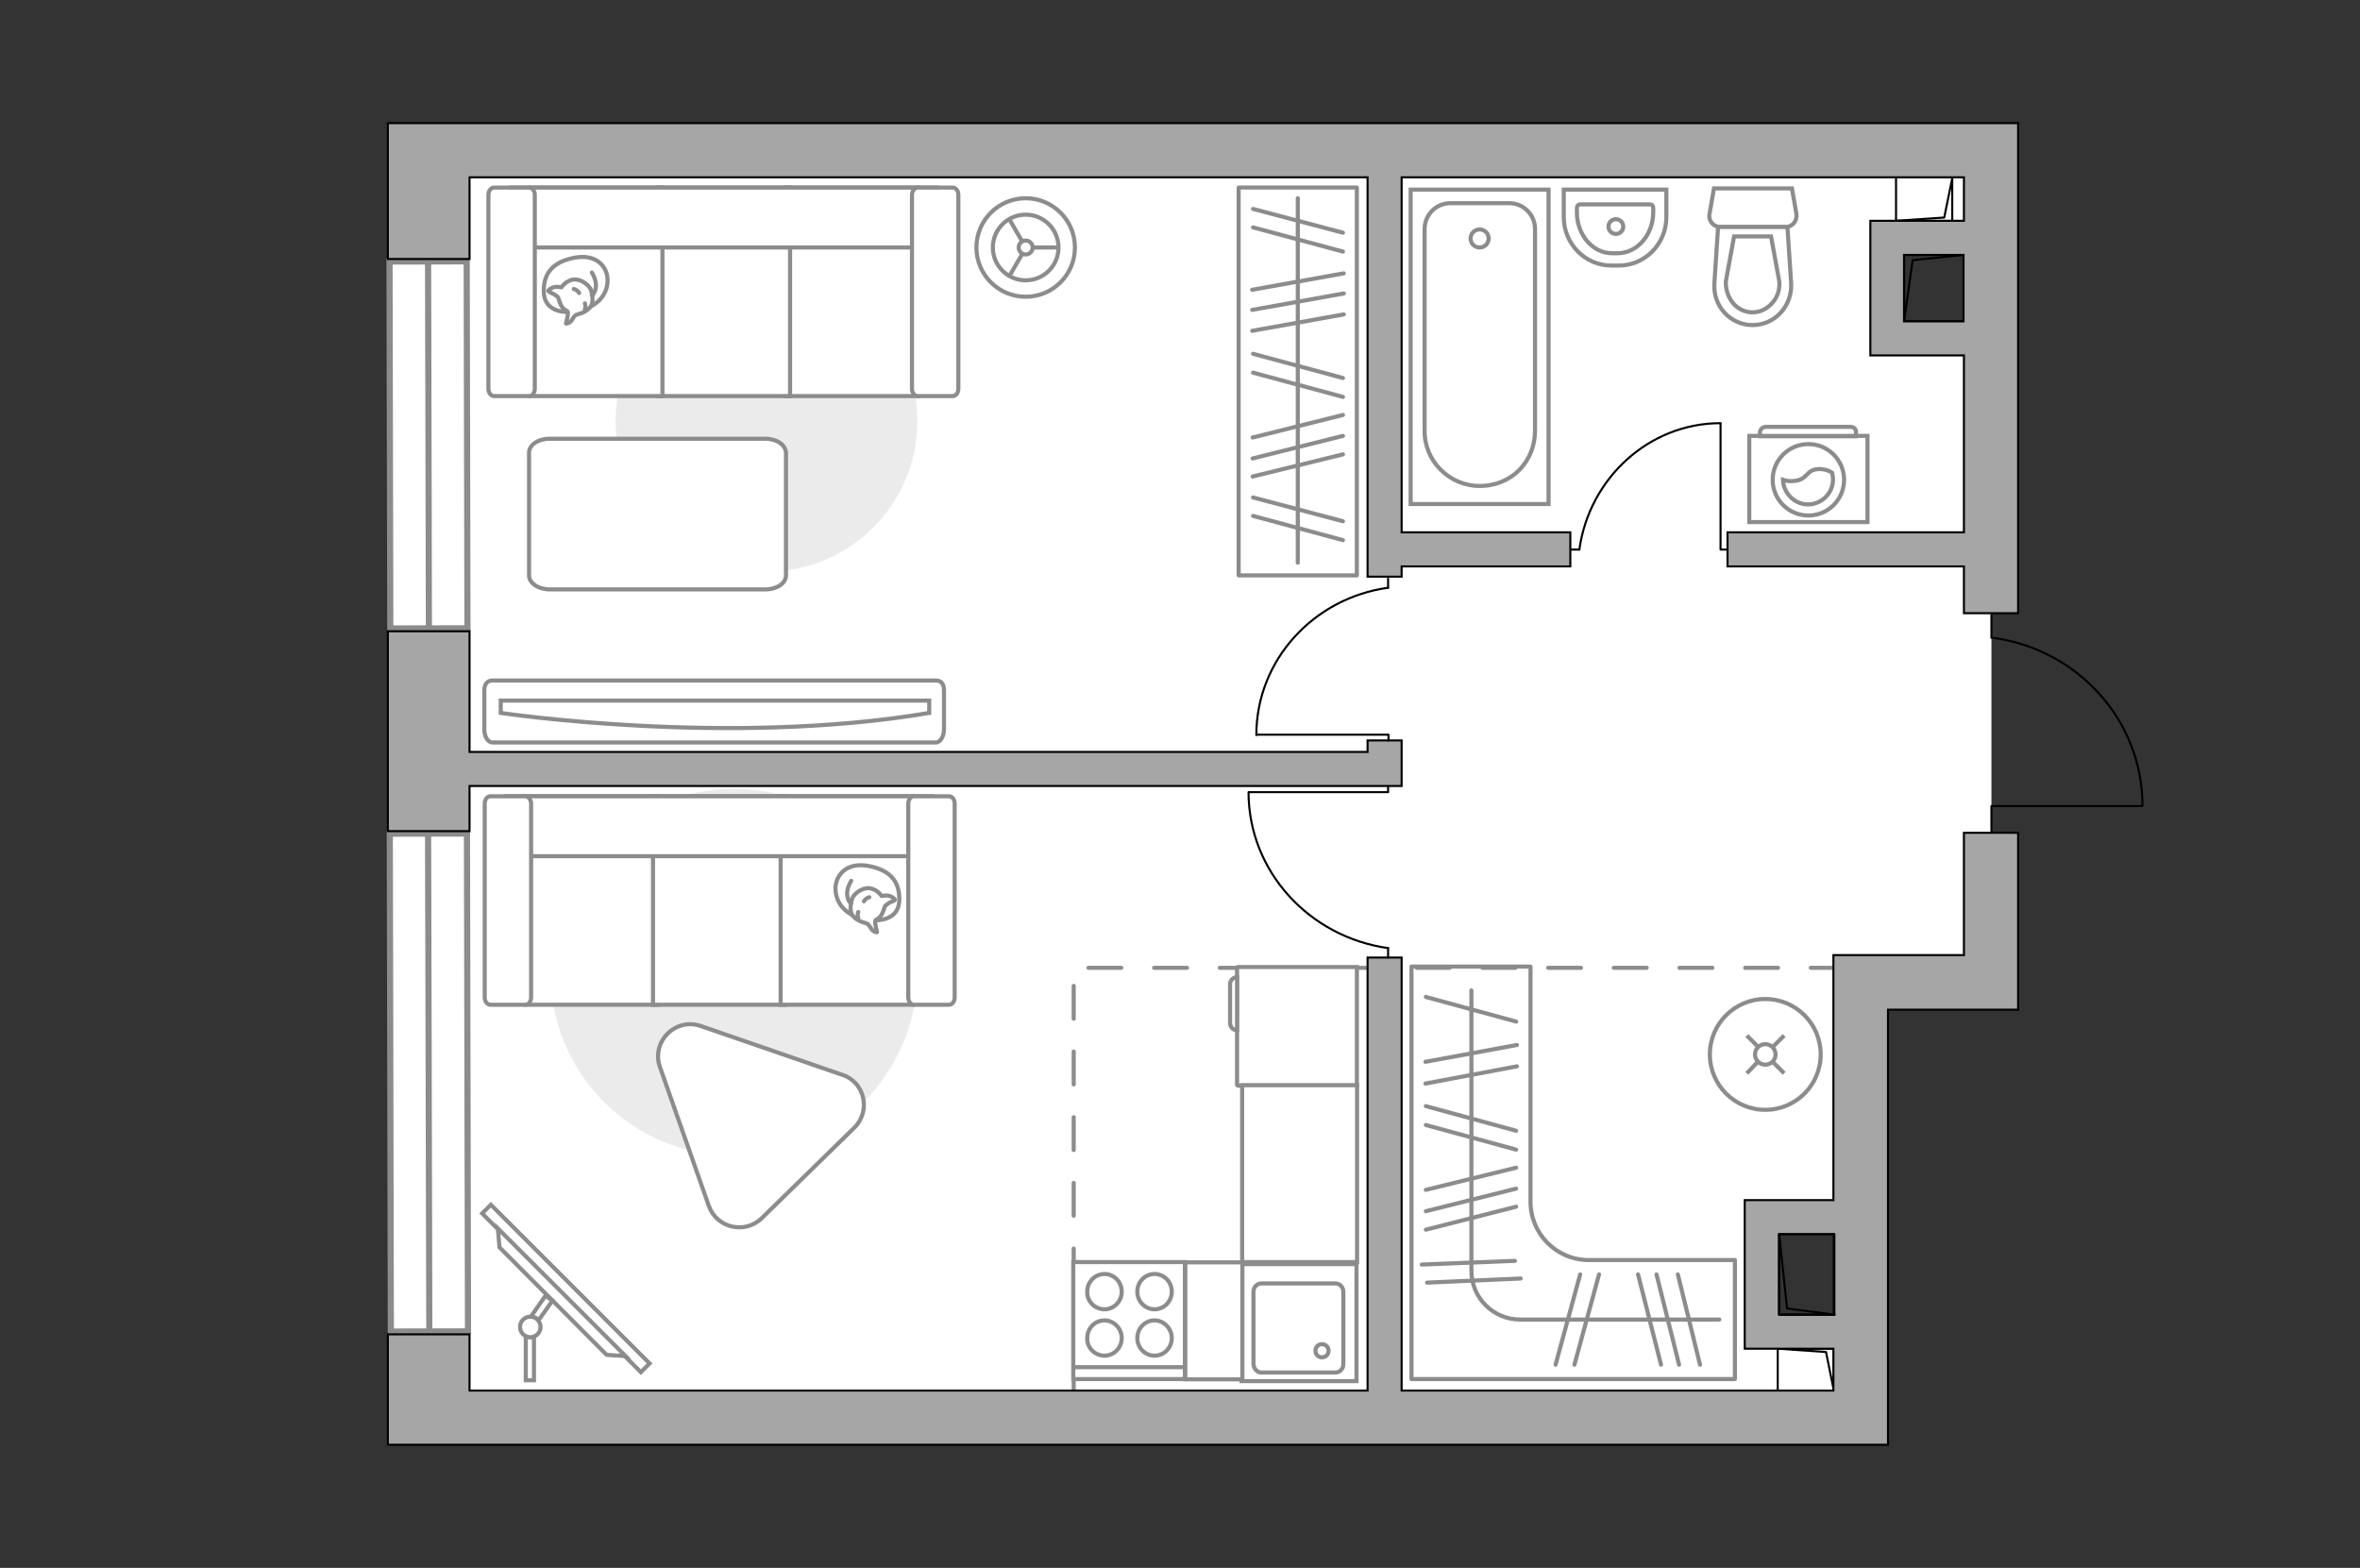 <?xml version="1.0" encoding="utf-8"?>
<!-- Generator: Adobe Illustrator 27.2.0, SVG Export Plug-In . SVG Version: 6.00 Build 0)  -->
<svg version="1.1" xmlns="http://www.w3.org/2000/svg" xmlns:xlink="http://www.w3.org/1999/xlink" x="0px" y="0px"
	 viewBox="0 0 575 382" style="enable-background:new 0 0 575 382;" xml:space="preserve">
<rect x="0" y="0" width="575" height="382" fill="#333333" stroke="none"/>
<style type="text/css">
	.st0{fill:#FFFFFF;}
	.st1{fill:#FFFFFF;stroke:#8C8C8C;stroke-width:1.5;stroke-linecap:round;stroke-miterlimit:10;}
	.st2{fill:none;stroke:#8C8C8C;stroke-linecap:round;stroke-linejoin:round;stroke-miterlimit:10;stroke-dasharray:8;}
	.st3{fill:none;stroke:#000000;stroke-width:0.5;stroke-linecap:round;stroke-linejoin:round;stroke-miterlimit:10;}
	.st4{fill:#A6A6A6;stroke:#000000;stroke-width:0.5;stroke-miterlimit:10;}
	.st5{fill:#FFFFFF;stroke:#8C8C8C;stroke-miterlimit:10;}
	.st6{fill:none;stroke:#8C8C8C;stroke-linecap:round;stroke-linejoin:round;stroke-miterlimit:10;}
	.st7{fill:#EBEBEB;}
	.st8{fill:#FFFFFF;stroke:#8C8C8C;stroke-linecap:round;stroke-linejoin:round;stroke-miterlimit:10;}
	.st9{fill-rule:evenodd;clip-rule:evenodd;fill:#FFFFFF;fill-opacity:0.1;stroke:#8C8C8C;stroke-miterlimit:10;}
</style>
<g id="bg_1_">
	<polygon class="st0" points="485.2,149.4 485.2,202.6 485.2,239.4 452.5,239.4 452.5,295.3 428.8,295.3 428.8,324.4 452.5,324.4 
		452.5,346.5 104.3,346.5 104.3,37.3 485.1,37.3 485.1,58 459.8,58 459.8,82.5 485.1,82.5 	"/>
</g>
<g id="windows_1_">
	<g>
		
			<rect x="95" y="63.7" transform="matrix(1 -2.093487e-03 2.093487e-03 1 -0.227 0.219)" class="st1" width="18.8" height="89.4"/>
		<line class="st1" x1="104.3" y1="63.7" x2="104.5" y2="153.1"/>
	</g>
	<g>
		
			<rect x="95.1" y="203.1" transform="matrix(1 -2.093538e-03 2.093538e-03 1 -0.552 0.219)" class="st1" width="18.8" height="121.3"/>
		<line class="st1" x1="104.3" y1="203.1" x2="104.6" y2="324.5"/>
	</g>
</g>
<g id="plan">
	<polyline class="st2" points="449.2,235.8 261.6,235.8 261.6,340.5 	"/>
	<g>
		<polyline class="st3" points="521.9,196.4 485.2,196.4 485.2,202.6 		"/>
		<line class="st3" x1="485.2" y1="149.8" x2="485.2" y2="155.4"/>
		<path class="st3" d="M485.7,155.4c20.6,2.9,36.3,20.1,36.3,40.9"/>
	</g>
	<g>
		
			<rect x="434.9" y="326.8" transform="matrix(1.121839e-10 1 -1 1.121839e-10 773.633 -106.292)" class="st3" width="10.2" height="13.7"/>
		<polyline class="st3" points="433.1,328.6 444.9,329.4 446.8,338.8 		"/>
	</g>
	<g>
		
			<rect x="463.5" y="41.7" transform="matrix(-6.757988e-11 -1 1 -6.757988e-11 420.254 517.319)" class="st3" width="10.6" height="13.7"/>
		<polyline class="st3" points="461.9,53.8 473.7,53 475.7,43.2 		"/>
	</g>
	<g>
		
			<rect x="463.1" y="63" transform="matrix(8.068994e-11 1 -1 8.068994e-11 541.423 -400.984)" class="st3" width="16.2" height="14.5"/>
		<polyline class="st3" points="478.5,62.1 466,63.4 463.9,78.3 		"/>
	</g>
	<g>
		<polygon class="st4" points="114.4,191.5 333.2,191.5 341.5,191.5 341.5,183.2 341.5,180.4 333.2,180.4 333.2,183.2 114.4,183.2 
			114.4,153.8 94.5,153.8 94.5,202.5 114.4,202.5 		"/>
		<path class="st4" d="M478.5,232.7H460h-1.2h-12.1v59.7h-21.6v3.4v4.9v19.6v7v1.3h21.6v10.2H341.5V233.3h-8.3v105.5H114.4v-13.7
			H94.5V352h7.6h12.3h332.4H460v-13.2V246h31.7v-4v-9.3v-29.8h-13.2V232.7z M433.5,320.3v-19.6h13.3v19.6H433.5z"/>
		<path class="st4" d="M485.1,30h-6.6H114.4h-5.3H94.5v33.1h19.9V43.2h218.8v97.3h8.3V138h41.1v-8.3h-41.1V43.2h137v10.6h-22.8v1.3
			v7v16.2v8.3h8.3h14.5v43.1h-57.6v8.3h57.6v11.4h13.2V30H485.1z M463.9,78.3V62.1h14.5v16.2H463.9z"/>
	</g>
	<g>
		
			<rect x="430.4" y="303.7" transform="matrix(7.787388e-12 -1 1 7.787388e-12 129.735 750.718)" class="st3" width="19.6" height="13.5"/>
		<polyline class="st3" points="447,320.3 435.4,318.8 433.5,300.7 		"/>
	</g>
	<g>
		<path id="wc_00000072268182142664659330000000760967056652891318_" class="st5" d="M433.6,68.5"/>
		<g id="Group_26_00000116212940641996049470000010798615443574845346_">
			<path id="Vector_130_00000066501558851548709310000004594760909858124434_" class="st5" d="M435.1,55.3l-16,0
				c-1.6,0-2.9-1.5-2.6-3.1l1.1-6.3l19,0l1.1,6.3C437.9,53.8,436.7,55.3,435.1,55.3z"/>
			<path id="Vector_131_00000126291168540068341720000012530533306755155358_" class="st5" d="M427,79.2c-5.4,0-9.7-4.6-9.3-10.2
				l0.9-13.7l16.9,0l0.9,13.7C436.7,74.5,432.5,79.2,427,79.2z"/>
			<path id="Vector_132_00000183957907621029960590000007842066363168365483_" class="st5" d="M422.5,57.6l-2,10.9
				c-0.1,1.9,0.5,3.8,1.7,5.3c1.2,1.5,3,2.3,4.8,2.3s3.5-0.8,4.8-2.3c1.3-1.4,1.9-3.3,1.7-5.3l-2-10.9H422.5z"/>
		</g>
	</g>
	<g>
		<path id="Vector_134_00000131338409106925766010000015775225327762663582_" class="st5" d="M394.4,64.7h-1.8
			c-6.4,0-11.6-5.3-11.6-11.8v-6.7H406v6.7C406,59.4,400.8,64.7,394.4,64.7z"/>
		<path id="Vector_133_00000147200747353162479860000007468143433178951296_" class="st5" d="M394.1,61.7h-1.3
			c-4.8,0-8.6-4.5-8.6-10v-1c0-0.5,0.3-0.9,0.7-0.9h17.2c0.4,0,0.7,0.3,0.7,0.9v1C402.8,57.2,398.9,61.7,394.1,61.7z"/>
		<circle class="st5" cx="393.7" cy="55.2" r="1.8"/>
	</g>
	<g>
		<g>
			<path id="Vector_135_00000080191029067609459090000008691118566918471565_" class="st5" d="M377.3,122.8V46.2h-33.6v76.6H377.3z"
				/>
			<path id="Vector_136_00000003086388816579521050000000186163085540029353_" class="st5" d="M360.5,118.4L360.5,118.4
				c7.9,0,13.5-6,13.5-13.5V55.8c0-3.5-2.8-6.3-6.3-6.3h-14.3c-3.5,0-6.3,2.8-6.3,6.3v49.1C347,112.3,353.1,118.4,360.5,118.4z"/>
		</g>
		<circle class="st5" cx="360.5" cy="58.1" r="2.2"/>
	</g>
	<g>
		<g id="Group_27_00000101066173648843985630000011228647934145426873_">
			<path id="Vector_140_00000081625983030716209280000000993730720437618065_" class="st5" d="M330.5,308l-28,0l0,28.5l28,0
				L330.5,308z"/>
		</g>
		<path id="Vector_141_00000009562192419902096690000011535483673967670408_" class="st5" d="M307.3,334.4l18.1,0c1,0,1.9-0.9,1.9-2
			l0-17.7c0-1.1-0.9-2-1.9-2l-18.1,0c-1,0-1.9,0.9-1.9,2l0,17.7C305.5,333.5,306.3,334.4,307.3,334.4z"/>
		<path id="Vector_139_00000019665921014296928220000000726497131419810465_" class="st5" d="M322.1,327.5c0.9,0,1.6,0.7,1.6,1.6
			c0,0.9-0.7,1.6-1.6,1.6c-0.9,0-1.6-0.7-1.6-1.6C320.5,328.2,321.2,327.5,322.1,327.5z"/>
	</g>
</g>
<g id="furniture_1_">
	<path class="st6" d="M370.7,336L370.7,336l52,0v-29h-35.6c-7.9,0-14.2-6.4-14.2-14.2v-57.3h-29V336H370.7z"/>
	<line class="st6" x1="347.3" y1="264" x2="369.6" y2="259.8"/>
	<line class="st6" x1="347.3" y1="258.7" x2="369.6" y2="254.6"/>
	<line class="st6" x1="347.4" y1="274.1" x2="369.4" y2="280.1"/>
	<line class="st6" x1="347.4" y1="269.5" x2="369.4" y2="275.5"/>
	<line class="st6" x1="347.7" y1="312.5" x2="370.5" y2="311.5"/>
	<line class="st6" x1="346.4" y1="308.1" x2="369.1" y2="307.2"/>
	<line class="st6" x1="347.4" y1="242.9" x2="369.4" y2="248.9"/>
	<line class="st6" x1="347.4" y1="299.6" x2="369.4" y2="294"/>
	<line class="st6" x1="347.4" y1="289.9" x2="369.4" y2="284.5"/>
	<line class="st6" x1="347.4" y1="295.1" x2="369.4" y2="289.6"/>
	<g>
		<line class="st6" x1="385" y1="310.5" x2="379" y2="332.5"/>
		<line class="st6" x1="389.6" y1="310.5" x2="383.6" y2="332.5"/>
		<line class="st6" x1="399.1" y1="310.5" x2="404.7" y2="332.5"/>
		<line class="st6" x1="408.8" y1="310.5" x2="414.2" y2="332.5"/>
		<line class="st6" x1="403.6" y1="310.5" x2="409.1" y2="332.5"/>
	</g>
	<path class="st6" d="M418.9,321.5h-48.5c-6.6,0-11.9-5.3-11.9-11.9v-68.3"/>
	<g>
		<path id="Vector_142_00000165944857794789324600000003095116951850578827_" class="st5" d="M288.7,307.5l-27.2,0l0,28.5l27.2,0
			L288.7,307.5z"/>
		<g id="Group_28_00000154404866401345131050000003476252089701510022_">
			<g id="Group_29_00000163056402244754695670000015768141472418329476_">
				<path id="Vector_143_00000163058149660274861710000013799383367983434933_" class="st5" d="M269.1,319c2.3,0,4.2-1.9,4.2-4.3
					c0-2.4-1.9-4.3-4.2-4.3c-2.3,0-4.2,1.9-4.2,4.3C264.8,317.1,266.8,319,269.1,319z"/>
				<path id="Vector_144_00000028309189462534414050000017250584143882986402_" class="st5" d="M269.1,330.3c2.3,0,4.2-1.9,4.2-4.3
					c0-2.3-1.9-4.3-4.2-4.3c-2.3,0-4.2,1.9-4.2,4.3C264.8,328.4,266.8,330.3,269.1,330.3z"/>
			</g>
			<g id="Group_30_00000101063084994510171550000011665952208230996895_">
				<path id="Vector_145_00000107567728787846800300000009731628844206027176_" class="st5" d="M281.3,319c2.3,0,4.2-1.9,4.2-4.3
					c0-2.4-1.9-4.3-4.2-4.3c-2.3,0-4.2,1.9-4.2,4.3C277.1,317.1,279,319,281.3,319z"/>
				<path id="Vector_146_00000023960405517805634220000009513937352566366908_" class="st5" d="M281.3,330.3c2.3,0,4.2-1.9,4.2-4.3
					c0-2.3-1.9-4.3-4.2-4.3c-2.3,0-4.2,1.9-4.2,4.3C277.1,328.4,279,330.3,281.3,330.3z"/>
			</g>
		</g>
		<path id="Vector_147_00000145037966235256204270000010258378771585746339_" class="st5" d="M261.6,333.1l26.9,0"/>
	</g>
	<g>
		<path id="Vector_8_00000054231065998527783630000014382529963971699841_" class="st5" d="M301.4,235.8l0,28.5
			c0,0.1,0.1,0.2,0.2,0.2l29,0v-28.9l-29,0C301.5,235.6,301.4,235.6,301.4,235.8z"/>
		<path id="Vector_9_00000043442063696096435100000006573965337751582372_" class="st5" d="M301.4,251v-12.9c-1,0-1.7,0.8-1.7,1.7
			v9.4C299.7,250.2,300.4,251,301.4,251z"/>
	</g>
	
		<rect x="295.1" y="272" transform="matrix(1.121110e-10 1 -1 1.121110e-10 602.643 -30.695)" class="st5" width="43.1" height="28"/>
	
		<rect x="281.5" y="314.8" transform="matrix(1.121110e-10 1 -1 1.121110e-10 617.495 26.068)" class="st5" width="28.5" height="13.9"/>
	<g id="Group_34_00000103246241097997965840000000943631738290133160_">
		<path id="Vector_158_00000083809120373135842300000012145108122783786912_" class="st3" d="M419.2,103.2l0,30.7h1.3"/>
		<path id="Vector_159_00000102525310460916015090000001753365280710973101_" class="st3" d="M382.7,133.9h2.1"/>
		<path id="Vector_160_00000066508927060315059810000015111255958745775508_" class="st3" d="M384.8,133.9
			c2.4-17.3,16.9-30.8,34.4-30.8"/>
	</g>
	<g id="Group_34_00000057116535059255727890000007877681415249804929_">
		<path id="Vector_158_00000181788781482109827100000002208750437775123623_" class="st3" d="M304.3,193l33.9,0v-1.4"/>
		<path id="Vector_159_00000101814301365471263080000004377531581576035767_" class="st3" d="M338.2,233.3V231"/>
		<path id="Vector_160_00000049224150964152503540000000677920943310024852_" class="st3" d="M338.2,231c-19.2-2.7-34-18.7-34-38"/>
	</g>
	<g id="Group_34_00000026858087104510525050000005560273888082714761_">
		<path id="Vector_158_00000070824550393191513640000011602923786439499665_" class="st3" d="M306.3,179l32,0v1.4"/>
		<path id="Vector_159_00000078034416047033218610000003213798587852028845_" class="st3" d="M338.2,141l0,2.2"/>
		<path id="Vector_160_00000172440256614493250580000012995285113607937920_" class="st3" d="M338.2,143.2
			c-18.1,2.5-32.1,17.6-32.1,35.9"/>
	</g>
	<g>
		
			<rect x="110.5" y="312.3" transform="matrix(-0.707 -0.707 0.707 -0.707 13.474 633.235)" class="st5" width="54.7" height="3"/>
		<polygon class="st5" points="121.7,303.9 147.8,330.1 152.4,330.4 121.3,299.3 		"/>
		<g>
			<path class="st5" d="M129.2,325.8c-0.4,0-0.8-0.1-1.1-0.3v10.8h2v-10.6C129.8,325.7,129.5,325.8,129.2,325.8z"/>
			<path class="st5" d="M129.4,320.7c0.8,0.1,1.4,0.5,1.8,1l3.4-4.8l-1.7-1.2L129.4,320.7z"/>
		</g>
		<circle class="st5" cx="129.2" cy="323.3" r="2.5"/>
	</g>
	<path id="Vector_00000183968579278395930330000008656665052926770330_" class="st7" d="M134.1,236.9c0-24.7,20-44.7,44.7-44.7
		s44.7,20,44.7,44.7s-20,44.7-44.7,44.7S134.1,261.6,134.1,236.9z"/>
	<g>
		<path id="Vector_54_00000075880155995395805910000014652818139225187729_" class="st5" d="M128.1,194h32.2v50.8h-32.2V194z"/>
		<path id="Vector_55_00000062898292151527918300000015210928929019271304_" class="st5" d="M159.1,194h32.2v50.8h-32.2V194z"/>
		<path id="Vector_56_00000158740054220320532840000017217034587922671235_" class="st5" d="M190.2,194h32.2v50.8h-32.2V194z"/>
		<path id="Vector_57_00000119099355523734291790000000657493466502447779_" class="st5" d="M126.5,208.6l-3-14.6H227v14.6H126.5z"
			/>
		<path id="Vector_58_00000124884559269078729940000015695261447605889692_" class="st5" d="M129.4,195.8V243c0,1-0.6,1.8-1.4,1.8
			h-8.5c-0.8,0-1.4-0.8-1.4-1.8v-47.2c0-1,0.6-1.8,1.4-1.8h8.5C128.7,194,129.4,194.8,129.4,195.8z"/>
		<path id="Vector_59_00000119109657074504013690000002869488254607968190_" class="st5" d="M232.6,195.8V243c0,1-0.6,1.8-1.4,1.8
			h-8.5c-0.8,0-1.4-0.8-1.4-1.8v-47.2c0-1,0.6-1.8,1.4-1.8h8.5C232,194,232.6,194.8,232.6,195.8z"/>
		<g>
			<path class="st8" d="M213.5,224.2c0,0,5.4,0.2,5.6-4.7c0.2-4.9-2.4-7.7-8-8.6c-5.6-0.8-8.2,3.2-7.4,7
				C204.5,221.7,208.1,224.2,213.5,224.2z"/>
			<path class="st8" d="M215.6,220.8c0,0,0.6-0.7,1.6-1.1c1-0.3,0.8-0.6,0.8-0.6s-0.9-1.1-2.4-0.9c-0.8,0.1-0.8,0.1-0.8,0.1
				s-1-1.6-2.9-1.9c-1.9-0.2-3.9,1.4-4.3,2.6c-0.4,1.2-0.6,3,0.1,4c0.7,1,2.2,1.7,3.2,1.9c1,0.2,1.2,1.6,2,2
				c0.8,0.4,0.8,0.2,0.8,0.2s-0.7-2.5-0.4-2.9C213.6,223.8,214.7,224.1,215.6,220.8z"/>
			<path class="st8" d="M210.5,219.6c0,0,0.3-0.7,1.3-1"/>
			<path class="st8" d="M209.1,222.2c0,0-0.3,0.8,0,1.4"/>
			<path class="st6" d="M207.4,220.1c0,0-0.8-0.2-1-2.2c-0.1-1.6,1-3.3,1-3.3"/>
		</g>
	</g>
	<path class="st5" d="M208.1,274.8l-22.5,22c-4.1,4-11,2.4-12.9-3l-11.9-33.8c-2.2-6.2,3.8-12.2,10-10l34.5,11.9
		C210.7,263.7,212.3,270.7,208.1,274.8z"/>
	
		<rect x="269" y="78.5" transform="matrix(-1.121040e-10 -1 1 -1.121040e-10 223.288 409.186)" class="st6" width="94.5" height="28.8"/>
	<line class="st6" x1="305.1" y1="80.6" x2="327.4" y2="76.6"/>
	<line class="st6" x1="305.1" y1="75.5" x2="327.4" y2="71.5"/>
	<line class="st6" x1="305.1" y1="70.6" x2="327.4" y2="66.6"/>
	<line class="st6" x1="305.3" y1="90.8" x2="327.2" y2="96.7"/>
	<line class="st6" x1="305.3" y1="86.2" x2="327.2" y2="92.1"/>
	<line class="st6" x1="305.3" y1="55.4" x2="327.2" y2="61.3"/>
	<line class="st6" x1="305.3" y1="50.9" x2="327.2" y2="56.7"/>
	<line class="st6" x1="305.3" y1="125.7" x2="327.2" y2="131.6"/>
	<line class="st6" x1="305.3" y1="121.2" x2="327.2" y2="127"/>
	<line class="st6" x1="305.2" y1="116.1" x2="327.2" y2="110.7"/>
	<line class="st6" x1="305.2" y1="106.6" x2="327.2" y2="101.1"/>
	<line class="st6" x1="305.2" y1="111.7" x2="327.2" y2="106.2"/>
	<line class="st6" x1="316.2" y1="137.1" x2="316.2" y2="48.3"/>
	<g>
		<path id="Vector_90_00000163762392413307971930000001687029895373302436_" class="st5" d="M120,180.9c-1.1,0-2-1.4-2-3.2v-9.5
			c0-1.7,0.9-2.4,2-2.4H228c1.1,0,2,0.6,2,2.4v9.5c0,1.7-0.9,3.2-2,3.2H120z"/>
		<path id="Vector_91_00000143614163112178565370000016237680964349085348_" class="st5" d="M226.4,170.7H122l0,3
			c0,0,55.4,8.3,104.4,0L226.4,170.7z"/>
	</g>
	<path id="Vector_00000108285246697717879820000015876106054864905657_" class="st7" d="M223.5,102.6c0-20.3-16.4-36.7-36.7-36.7
		S150,82.3,150,102.6s16.4,36.7,36.7,36.7S223.5,122.9,223.5,102.6z"/>
	<g>
		<path id="Vector_54_00000132056970503324623220000007857431415970954146_" class="st5" d="M223.5,45.7h-32.2v50.8h32.2V45.7z"/>
		<path id="Vector_55_00000098222374164127175790000013055194903450791055_" class="st5" d="M192.5,45.7h-32.2v50.8h32.2V45.7z"/>
		<path id="Vector_56_00000069398624575330848190000010973010958181568154_" class="st5" d="M161.4,45.7h-32.2v50.8h32.2V45.7z"/>
		<path id="Vector_57_00000014599279594853108290000006146488024123158151_" class="st5" d="M225.1,60.3l3-14.6H124.6v14.6H225.1z"
			/>
		<path id="Vector_58_00000075872647859696683800000005941974079877864349_" class="st5" d="M222.2,47.5v47.2c0,1,0.6,1.8,1.4,1.8
			h8.5c0.8,0,1.4-0.8,1.4-1.8V47.5c0-1-0.6-1.8-1.4-1.8h-8.5C222.9,45.7,222.2,46.5,222.2,47.5z"/>
		<path id="Vector_59_00000044896989942607972470000013077372897125108920_" class="st5" d="M119,47.5v47.2c0,1,0.6,1.8,1.4,1.8h8.5
			c0.8,0,1.4-0.8,1.4-1.8V47.5c0-1-0.6-1.8-1.4-1.8h-8.5C119.6,45.7,119,46.5,119,47.5z"/>
		<g>
			<path class="st8" d="M138.1,76c0,0-5.4,0.2-5.6-4.7s2.4-7.7,8-8.6c5.6-0.8,8.2,3.2,7.4,7C147.1,73.4,143.5,75.9,138.1,76z"/>
			<path class="st8" d="M136,72.5c0,0-0.6-0.7-1.6-1.1s-0.8-0.6-0.8-0.6s0.9-1.1,2.4-0.9c0.8,0.1,0.8,0.1,0.8,0.1s1-1.6,2.9-1.9
				c1.9-0.2,3.9,1.4,4.3,2.6c0.4,1.2,0.6,3-0.1,4c-0.7,1-2.2,1.7-3.2,1.9c-1,0.2-1.2,1.6-2,2c-0.8,0.4-0.8,0.2-0.8,0.2
				s0.7-2.5,0.4-2.9C138,75.5,136.9,75.8,136,72.5z"/>
			<path class="st8" d="M141.1,71.4c0,0-0.3-0.7-1.3-1"/>
			<path class="st8" d="M142.5,73.9c0,0,0.3,0.8,0,1.4"/>
			<path class="st6" d="M144.2,71.9c0,0,0.8-0.2,1-2.2c0.1-1.6-1-3.3-1-3.3"/>
		</g>
	</g>
	<path id="Vector_84_00000160187818937771333080000012624299391335432623_" class="st8" d="M186.5,106.9l-52.6,0c-2.8,0-5,1.5-5,3.4
		l0,29.9c0,1.9,2.3,3.4,5,3.4l52.6,0c2.8,0,5-1.5,5-3.4l0-29.9C191.4,108.4,189.3,106.9,186.5,106.9z"/>
	<g>
		<circle class="st5" cx="430.1" cy="256.9" r="13.5"/>
		<line class="st5" x1="434.7" y1="261.5" x2="432" y2="258.8"/>
		<circle class="st5" cx="430.1" cy="256.9" r="2.5"/>
		<line class="st5" x1="428.3" y1="255" x2="425.6" y2="252.3"/>
		<line class="st5" x1="425.6" y1="261.5" x2="428.2" y2="258.8"/>
		<line class="st5" x1="432" y1="255" x2="434.7" y2="252.3"/>
	</g>
	<g>
		<circle class="st5" cx="249.9" cy="60.3" r="12"/>
		<circle class="st5" cx="249.9" cy="60.3" r="8"/>
		<circle class="st5" cx="249.9" cy="60.3" r="1.7"/>
		<path class="st5" d="M249.9,60.3"/>
		<line class="st5" x1="251.5" y1="60.3" x2="257.9" y2="60.3"/>
		<line class="st5" x1="249.1" y1="61.8" x2="245.9" y2="67.3"/>
		<line class="st5" x1="249.1" y1="58.9" x2="245.9" y2="53.4"/>
	</g>
	<g>
		<path class="st5" d="M455,106.2l-28.8,0v21l28.8,0L455,106.2z"/>
		<path class="st9" d="M450.9,104l-20.7,0c-0.7,0-1.4,0.6-1.4,1.4v0.9l23.4,0v-0.9C452.3,104.6,451.7,104,450.9,104z"/>
	</g>
	<g>
		<circle class="st5" cx="440.6" cy="116.9" r="8.7"/>
		<path class="st5" d="M442.9,114.3c-3,0.2-2.4,2.7-6,2.9c-1.1,0.1-1.9-0.1-2.5-0.3c0.1,3.2,2.8,6,6.1,6c3.3,0,6.1-2.7,6.1-6.1
			c0-0.5-0.1-1-0.2-1.6C445.7,114.7,444.5,114.2,442.9,114.3z"/>
	</g>
</g>
<g id="points">
	<path id="hallway" class="st4" d="M411.5,185.1"/>
	<path id="wardrobe" class="st4" d="M399.1,274.2"/>
	<path id="kitchen" class="st4" d="M294.7,284.5"/>
	<path id="wc_x5F_bedroom" class="st4" d="M416.5,96.4"/>
	<path id="bedroom_x5F_1" class="st4" d="M232.6,121.2"/>
	<path id="bedroom_x5F_2" class="st4" d="M200.7,296.8"/>
</g>
</svg>
